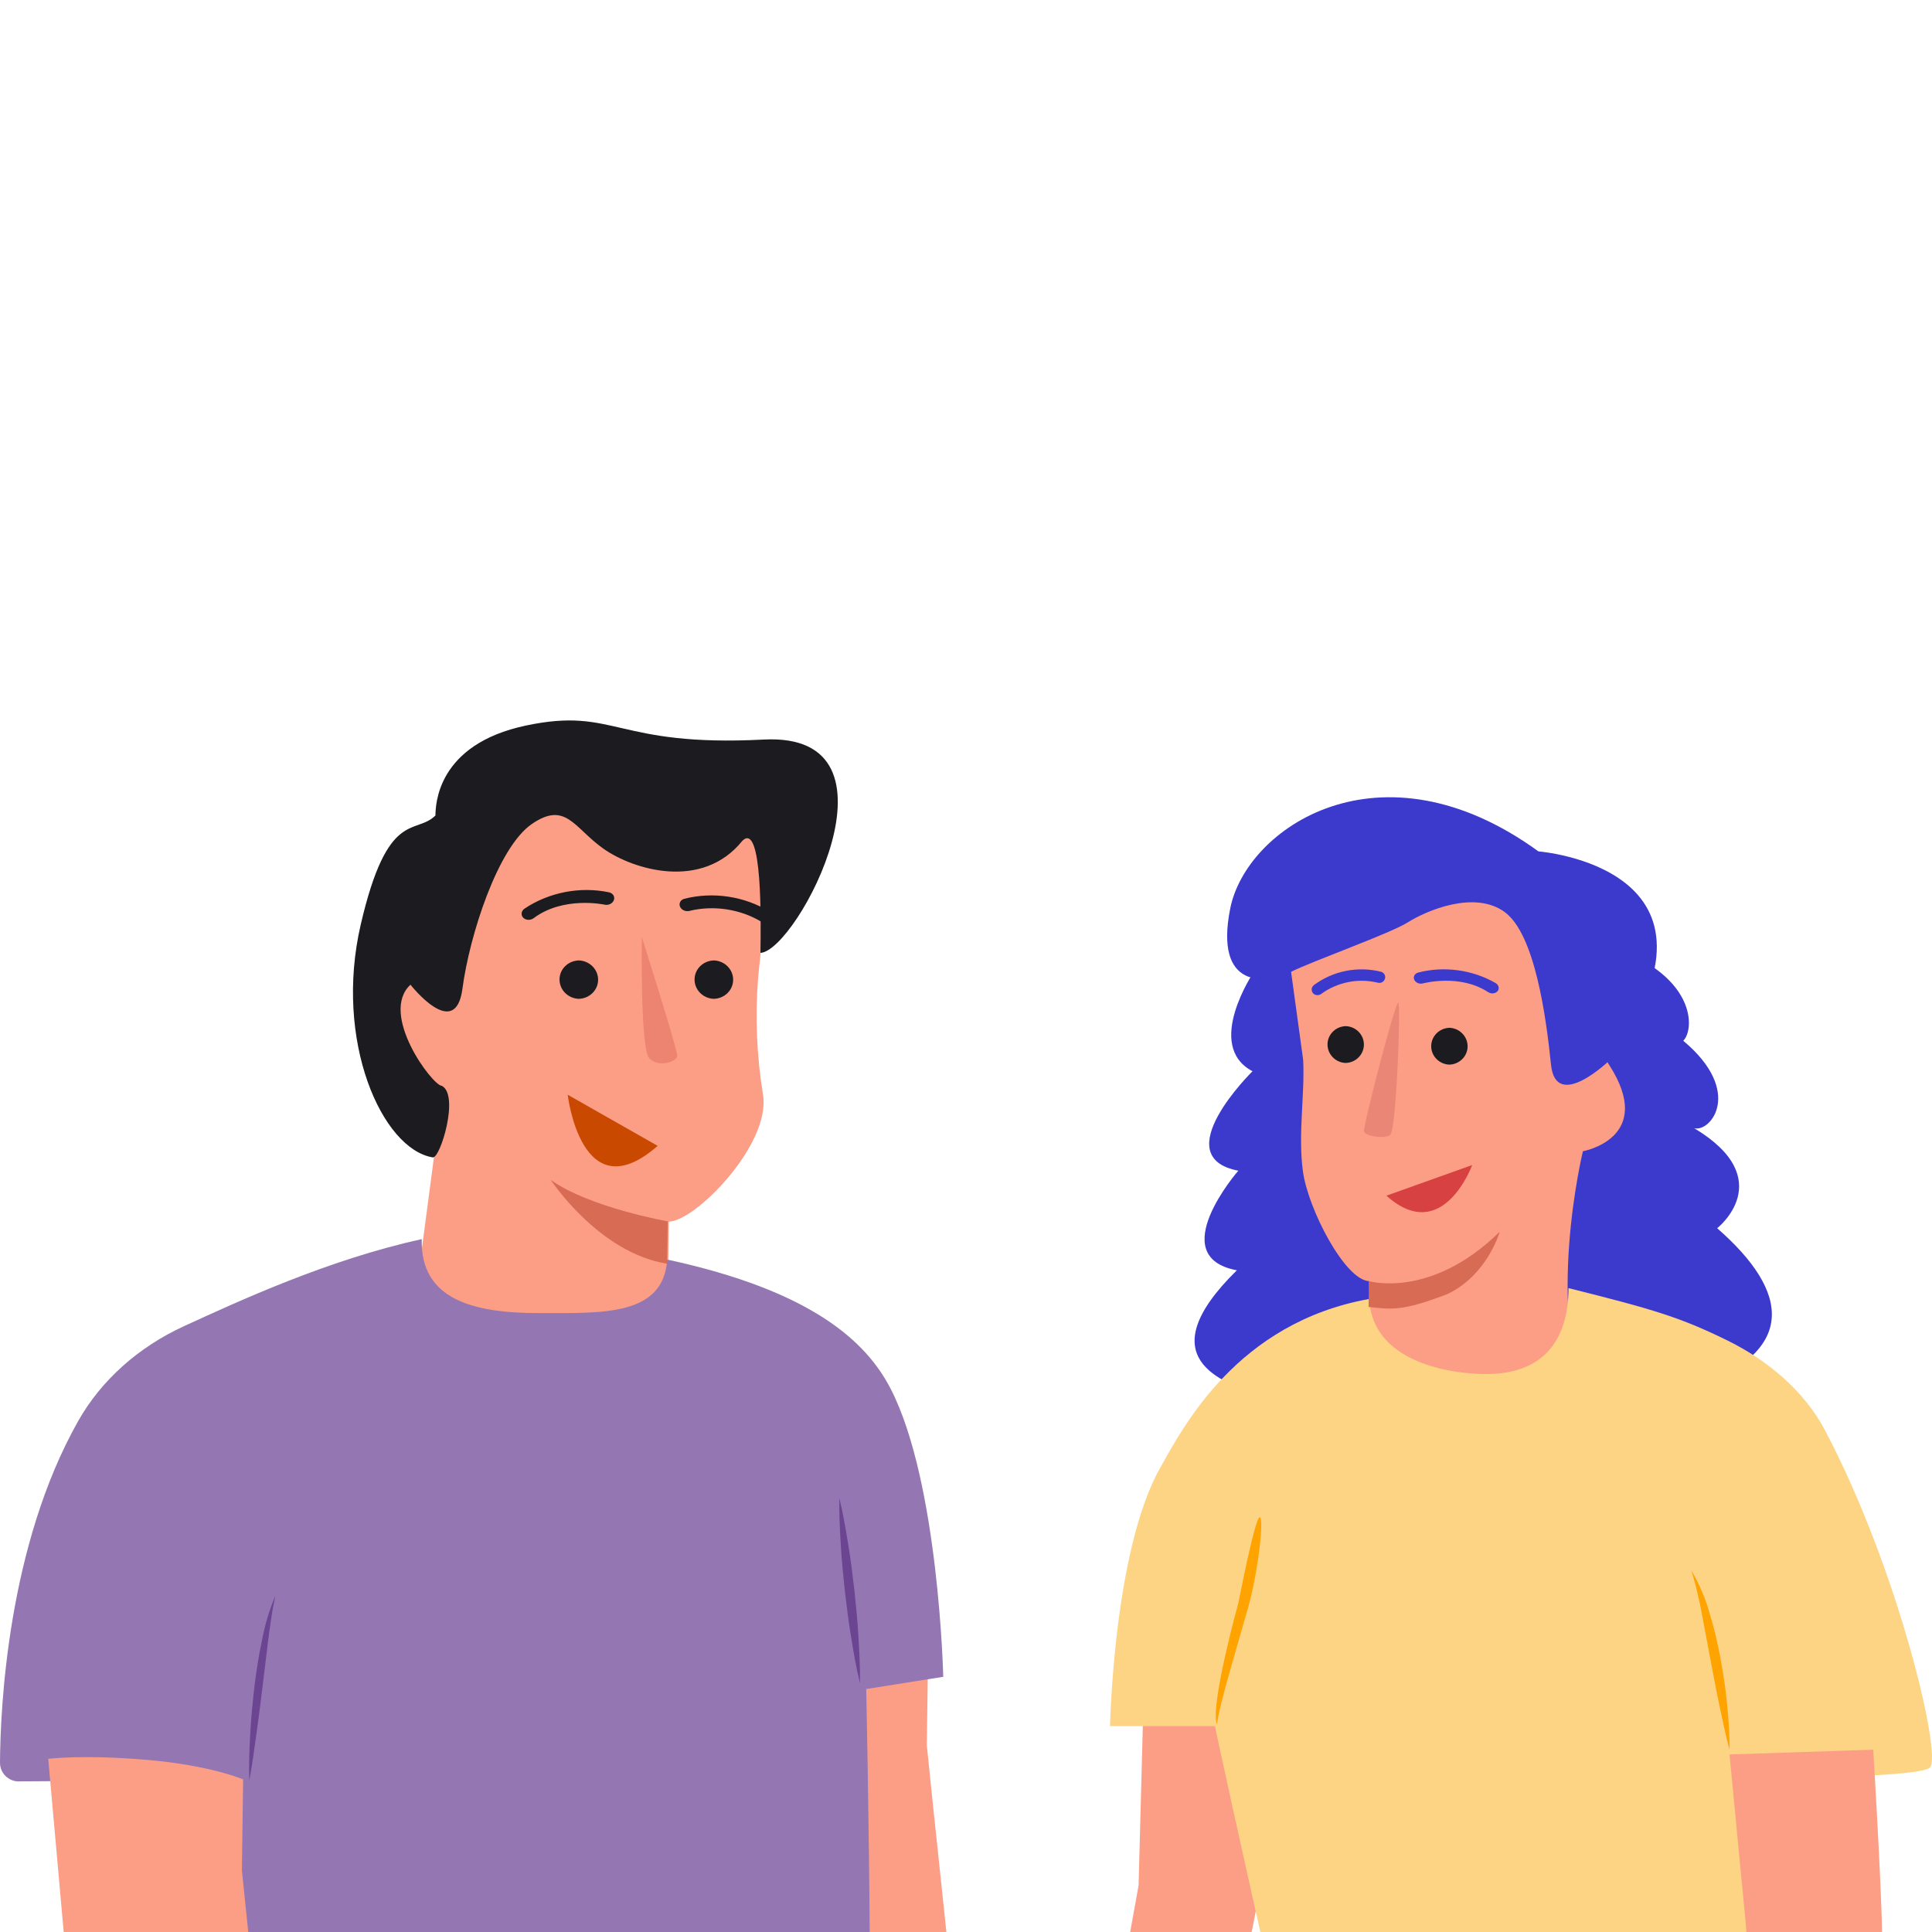 <svg width="200" height="200" viewBox="0 0 200 200" fill="none" xmlns="http://www.w3.org/2000/svg">
<g clip-path="url(#clip0_165_1679)">
<path d="M96.073 171.29L95.945 180.689C99.123 212.214 103.076 238.572 95.538 239.5C88.001 240.429 82.138 219.073 77.951 192.145L75.897 169.153C75.897 169.153 79.563 168.694 86.186 169.27C92.808 169.846 96.098 171.3 96.098 171.3L96.073 171.29Z" fill="#FC9E85"/>
<path d="M79.93 87.088L78.485 101.165C78.162 105.246 78.333 109.338 78.998 113.39C79.749 118.495 72.013 126.405 69.247 126.463L69.085 136.585C69.684 143.57 64.4 149.142 58.916 149.697C52.615 150.34 42.217 144.446 42.759 136.156L45.886 112.523C45.886 112.523 36.277 110.799 41.989 102.49C45.382 97.638 47.416 92.144 47.939 86.455L58.441 79.685L79.93 87.098V87.088Z" fill="#FC9E85"/>
<path d="M1.958 184.416C0.875 184.416 -0.009 183.558 7.59303e-05 182.448C0.038 176.778 0.798 160.023 8.088 147.115C10.474 142.887 14.323 139.449 19.065 137.276C24.54 134.773 33.93 130.399 43.662 128.275C43.481 134.597 49.136 135.952 55.922 135.932C62.28 135.922 68.686 136.283 69.066 130.389C84.064 133.623 89.69 138.893 92.199 143.764C97.189 153.447 97.645 173.583 97.645 173.583L89.671 174.849C89.671 174.849 90.84 227.98 89.167 233.688C81.374 235.13 73.191 240.303 63.525 240.897C45.458 242.017 29.007 236.776 16.347 234.886C18.096 228.389 19.712 221.443 21.08 214.069C22.914 204.201 24.188 194.254 24.891 184.26L1.958 184.406V184.416Z" fill="#9476B2"/>
<path d="M54.894 95.202C54.55 95.274 54.208 95.127 54.066 94.868C53.922 94.6 54.008 94.273 54.277 94.077C56.81 92.371 60.056 91.74 63.056 92.375C63.455 92.47 63.676 92.822 63.547 93.178C63.418 93.533 62.987 93.743 62.578 93.65C62.537 93.638 58.326 92.74 55.241 95.049C55.141 95.13 55.015 95.177 54.885 95.204L54.894 95.202Z" fill="#1C1B1F"/>
<path d="M71.023 94.309C70.675 94.262 70.402 94.01 70.356 93.718C70.31 93.417 70.501 93.138 70.831 93.045C73.792 92.283 77.063 92.772 79.675 94.371C79.906 94.511 80.027 94.743 80.005 94.976C79.983 95.209 79.821 95.413 79.57 95.498C79.318 95.591 79.026 95.552 78.805 95.414C76.623 94.109 73.898 93.693 71.42 94.284C71.299 94.327 71.165 94.328 71.033 94.311L71.023 94.309Z" fill="#1C1B1F"/>
<path d="M73.871 103.398C74.984 103.38 75.88 102.523 75.895 101.447C75.911 100.371 75.039 99.478 73.925 99.423C72.812 99.441 71.917 100.298 71.901 101.374C71.885 102.45 72.757 103.343 73.871 103.398Z" fill="#1C1B1F"/>
<path d="M59.891 103.398C61.005 103.38 61.9 102.523 61.916 101.447C61.931 100.371 61.059 99.478 59.946 99.423C58.833 99.441 57.937 100.298 57.922 101.374C57.906 102.45 58.778 103.343 59.891 103.398Z" fill="#1C1B1F"/>
<path d="M66.442 97.005C66.442 97.005 70.121 108.617 70.111 109.269C70.102 109.922 68.163 110.555 67.212 109.552C66.262 108.549 66.442 97.005 66.442 97.005Z" fill="#ED8472"/>
<path d="M69.123 126.435C69.123 126.435 60.931 124.984 57.006 122.13C57.006 122.13 61.957 129.689 69.057 130.819L69.123 126.435Z" fill="#D76B53"/>
<path d="M79.064 76.558C63.658 77.357 63.724 73.148 54.458 75.106C45.191 77.055 45.096 83.367 45.077 84.419C42.996 86.484 40.136 83.668 37.342 95.716C34.548 107.765 39.541 118.947 44.796 119.813C45.58 119.942 47.59 113.325 45.727 112.399C44.796 112.399 39.207 104.984 42.492 101.935C42.492 101.935 47.14 107.877 47.871 102.353C48.603 96.83 51.521 87.741 55.047 85.306C58.573 82.88 59.419 85.705 62.47 87.858C65.511 90.011 72.668 92.232 76.849 87.04C78.931 84.975 78.769 95.486 78.722 98.642C82.523 98.447 94.47 75.759 79.064 76.558Z" fill="#1C1B1F"/>
<path d="M89.015 174.21C88.635 172.632 88.359 171.044 88.103 169.447C87.837 167.859 87.647 166.261 87.456 164.673C87.285 163.076 87.124 161.478 87.038 159.881C86.943 158.283 86.858 156.676 86.886 155.068C87.266 156.646 87.542 158.234 87.799 159.832C88.065 161.42 88.255 163.017 88.445 164.605C88.606 166.203 88.777 167.801 88.863 169.398C88.958 170.996 89.044 172.603 89.025 174.21H89.015Z" fill="#6B4492"/>
<path d="M25.169 184.208L25.04 193.606C28.219 225.132 32.171 251.489 24.634 252.418C17.097 253.347 11.234 231.99 7.047 205.063L4.992 182.07C4.992 182.07 8.658 181.612 15.281 182.187C21.904 182.763 25.194 184.217 25.194 184.217L25.169 184.208Z" fill="#FC9E85"/>
<path d="M25.805 184.26C25.757 182.643 25.814 181.036 25.909 179.419C25.995 177.811 26.156 176.204 26.337 174.606C26.537 173.009 26.774 171.411 27.116 169.833C27.411 168.235 27.877 166.686 28.504 165.196C28.342 165.985 28.181 166.764 28.076 167.563C27.953 168.352 27.839 169.151 27.744 169.94L27.164 174.713C26.964 176.301 26.774 177.899 26.546 179.487C26.328 181.075 26.109 182.672 25.814 184.26H25.805Z" fill="#6B4492"/>
<path d="M58.768 113.326C58.768 113.326 60.178 125.536 68.082 118.618L58.768 113.326Z" fill="#C94900"/>
<path d="M118.484 171.899L117.866 195.182L113.901 217.11L125.581 219.032C125.581 219.032 129.898 199.086 130.676 194.151C131.454 189.217 133.187 173.771 133.187 173.771L118.484 171.899Z" fill="#FC9E85"/>
<path d="M128.2 121.179C128.2 121.179 120.419 130.084 128.041 131.499C118.73 140.638 126.59 143.089 130.384 144.441C140.57 144.604 163.684 147.821 174.949 143.874C186.214 139.926 185.295 133.725 177.761 127.145C177.761 127.145 184.207 122.089 175.382 116.789C177.071 117.249 180.537 113.004 174.251 107.74C175.542 106.469 175.648 100.025 164.232 97.258C161.765 92.058 152.879 90.624 143.974 90.48C136.847 90.363 132.833 97.177 129.818 100.575C129.818 100.575 124.61 108.227 129.659 110.895C129.659 110.895 120.604 119.782 128.226 121.197L128.2 121.179Z" fill="#3C39CD"/>
<path d="M133.605 100.258L134.905 109.731C135.082 113.399 134.357 117.392 134.878 121.259C135.4 125.116 139.202 132.498 141.722 132.624C141.722 132.624 141.926 138.167 141.864 142.043C141.819 144.62 145.613 152.777 150.582 153.435C156.286 154.192 168.391 155.373 164.712 146.288C159.787 135.887 163.863 119.177 163.863 119.177C163.863 119.177 171.494 117.816 166.551 110.191C163.607 105.738 162.643 102.133 162.334 97.004L152.996 90.614L133.614 100.258H133.605Z" fill="#FC9E85"/>
<path d="M199.783 182.981C201.074 181.863 196.52 162.395 188.871 147.965C186.82 144.098 183.08 140.854 178.835 138.772C173.937 136.365 171.143 135.536 162.371 133.346C162.353 139.033 159.488 142.44 153.325 142.233C147.551 142.034 141.936 139.772 141.759 134.463C128.054 136.924 122.483 147.713 120.069 152.012C115.268 160.556 114.912 178.688 114.912 178.688H125.764C125.764 178.688 128.605 191.939 132.177 207.486C124.202 229.289 111.554 317.96 112.324 320.907C119.362 322.431 127.47 328.893 147.834 329.227C168.198 329.56 191.17 325.874 193.77 322.232C196.37 318.591 188.818 231.84 184.061 211.119C179.295 190.398 180.692 193.102 180.338 184.116C180.338 184.116 198.483 184.098 199.774 182.99L199.783 182.981Z" fill="#FCD484"/>
<path d="M154.37 102.83C154.687 102.871 154.981 102.734 155.101 102.491C155.213 102.25 155.113 101.962 154.859 101.786C152.457 100.385 149.471 99.978 146.799 100.683C146.438 100.784 146.267 101.115 146.405 101.425C146.543 101.734 146.948 101.9 147.309 101.799C147.344 101.795 151.108 100.776 154.041 102.7C154.138 102.76 154.251 102.809 154.377 102.82L154.37 102.83Z" fill="#3C39CD"/>
<path d="M142.89 101.746C143.164 101.692 143.368 101.467 143.394 101.197C143.412 100.926 143.244 100.683 142.987 100.602C140.591 99.989 138.009 100.494 136.02 101.972C135.843 102.107 135.754 102.314 135.79 102.521C135.816 102.729 135.958 102.909 136.161 102.981C136.365 103.053 136.594 103.026 136.771 102.891C138.443 101.674 140.582 101.242 142.59 101.719C142.687 101.746 142.802 101.755 142.899 101.737L142.89 101.746Z" fill="#3C39CD"/>
<path d="M139.281 110.037C138.228 109.983 137.415 109.127 137.424 108.1C137.432 107.072 138.29 106.243 139.334 106.225C140.386 106.279 141.208 107.135 141.19 108.163C141.173 109.19 140.324 110.019 139.281 110.037Z" fill="#1C1B1F"/>
<path d="M150.015 110.21C148.963 110.156 148.14 109.3 148.158 108.272C148.176 107.245 149.024 106.416 150.068 106.398C151.12 106.452 151.934 107.308 151.925 108.336C151.916 109.363 151.058 110.192 150.015 110.21Z" fill="#1C1B1F"/>
<path d="M144.747 103.801C144.477 103.526 141.088 116.612 141.203 117.12C141.318 117.628 143.253 117.913 143.899 117.507C144.546 117.101 145.025 104.075 144.755 103.8L144.747 103.801Z" fill="#EA8675"/>
<path d="M141.719 132.625C141.719 132.625 148.12 134.509 155.247 127.515C155.247 127.515 154.009 131.94 149.88 133.941C145.079 135.798 144.026 135.536 141.674 135.293L141.719 132.625Z" fill="#D76B53"/>
<path d="M127.348 94.067C129.001 85.685 142.901 76.257 159.26 88.137C159.26 88.137 180.879 89.777 166.687 109.705C166.687 109.705 161.063 115.185 160.559 110.21C160.047 105.234 158.897 96.699 155.758 94.41C152.628 92.129 147.659 94.275 145.766 95.464C143.874 96.654 136.172 99.367 133.608 100.62C131.044 101.872 125.685 102.449 127.348 94.067Z" fill="#3C39CD"/>
<path d="M125.975 178.52C126.195 176.519 128.255 169.831 129.251 166.244C130.248 162.658 130.891 157.001 130.397 157.069C129.902 157.137 128.207 165.895 128.207 165.895C128.207 165.895 125.218 176.653 125.984 178.519L125.975 178.52Z" fill="#FFA300"/>
<path d="M179.04 181.622L180.746 199.4L182.027 223.106H193.918C193.918 223.106 194.874 204.464 194.823 199.895C194.772 195.326 193.918 181.128 193.918 181.128L179.04 181.622Z" fill="#FC9E85"/>
<path d="M179.035 181.128C179.06 179.552 178.947 177.975 178.783 176.408C178.644 174.841 178.393 173.274 178.115 171.717C177.813 170.16 177.473 168.603 176.994 167.075C176.579 165.528 175.936 164.02 175.092 162.58C175.319 163.354 175.546 164.108 175.709 164.882C175.898 165.645 176.062 166.419 176.201 167.193L177.07 171.835C177.372 173.382 177.649 174.929 177.977 176.477C178.304 178.024 178.619 179.571 179.035 181.119V181.128Z" fill="#FFA300"/>
<path d="M152.401 120.603C152.401 120.603 149.342 128.99 143.522 123.776L152.401 120.603Z" fill="#D84141"/>
</g>
<defs>
<clipPath id="clip0_165_1679">
<rect width="200" height="200" fill="white"/>
</clipPath>
</defs>
</svg>
